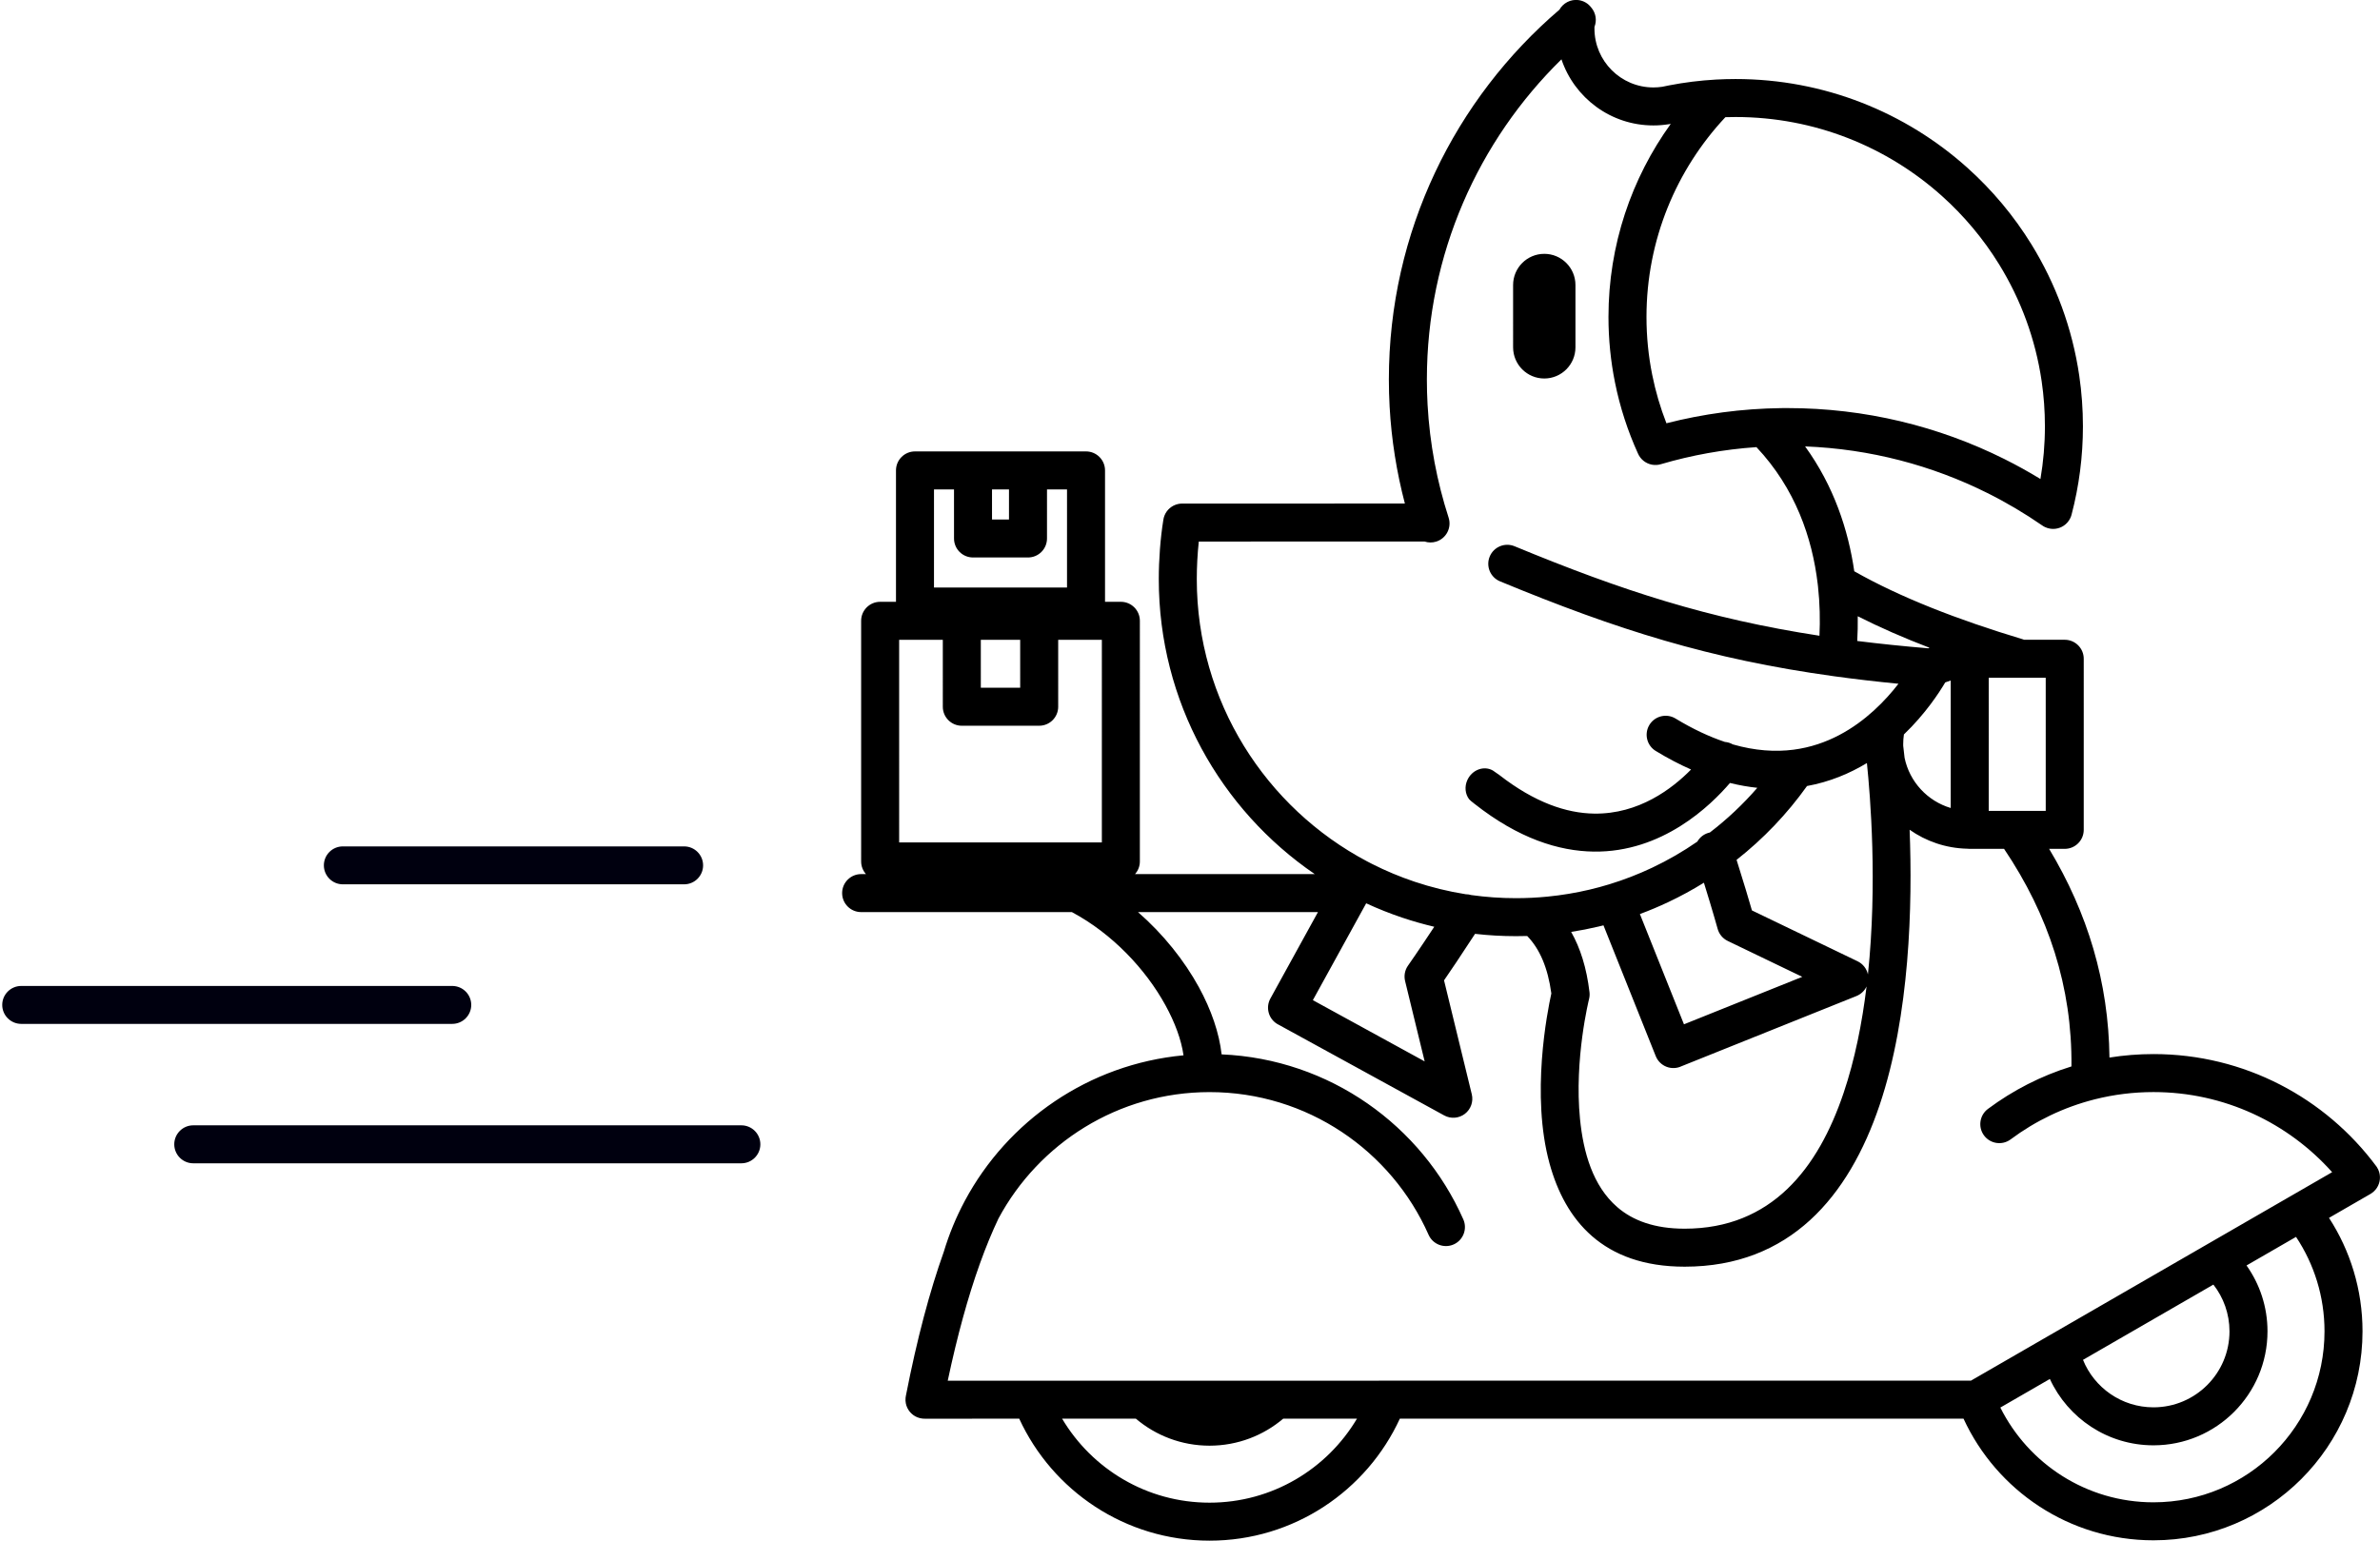 <svg xmlns="http://www.w3.org/2000/svg" xmlns:xlink="http://www.w3.org/1999/xlink" xmlns:serif="http://www.serif.com/" width="100%" height="100%" viewBox="0 0 3758 2434" xml:space="preserve" style="fill-rule:evenodd;clip-rule:evenodd;stroke-linejoin:round;stroke-miterlimit:2;"> <g transform="matrix(1,0,0,1,-142.368,-600)"> <g transform="matrix(2.076,0,0,1.929,0,0)"> <g transform="matrix(0.236,0,0,0.254,-1700.27,1131.48)"> <path d="M9700,-501.903C9733.73,-501.903 9761.11,-474.52 9761.11,-440.792C9761.11,-407.064 9733.73,-379.681 9700,-379.681L8600,-379.681C8566.27,-379.681 8538.89,-407.064 8538.89,-440.792C8538.89,-474.52 8566.27,-501.903 8600,-501.903L9700,-501.903Z" style="fill:rgb(0,0,15);"></path> </g> </g> <g transform="matrix(2.076,0,0,1.929,0,0)"> <g transform="matrix(0.298,0,0,0.32,-2478.06,1274.83)"> <path d="M9700,-489.321C9726.78,-489.321 9748.53,-467.576 9748.53,-440.792C9748.53,-414.008 9726.78,-392.262 9700,-392.262L8600,-392.262C8573.22,-392.262 8551.47,-414.008 8551.47,-440.792C8551.47,-467.576 8573.22,-489.321 8600,-489.321L9700,-489.321Z" style="fill:rgb(0,0,15);"></path> </g> </g> <g transform="matrix(2.076,0,0,1.929,0,0)"> <g transform="matrix(0.379,0,0,0.408,-3043.84,1427.74)"> <path d="M9700,-478.897C9721.03,-478.897 9738.1,-461.822 9738.1,-440.792C9738.1,-419.761 9721.03,-402.687 9700,-402.687L8600,-402.687C8578.97,-402.687 8561.9,-419.761 8561.9,-440.792C8561.9,-461.822 8578.97,-478.897 8600,-478.897L9700,-478.897Z" style="fill:rgb(0,0,15);"></path> </g> </g> <g transform="matrix(2.076,0,0,1.929,0,0)"> <g transform="matrix(7.659,-3.307,3.073,8.241,1367.03,991.8)"> <path d="M-57.106,-14.91L-75.132,-22.143C-76.029,-22.503 -76.465,-23.523 -76.105,-24.42C-75.745,-25.318 -74.724,-25.754 -73.827,-25.394L-73.413,-25.228C-73.555,-25.618 -73.559,-26.061 -73.392,-26.477L-65.131,-47.068C-64.77,-47.965 -63.751,-48.401 -62.853,-48.041L-61.498,-47.497L-56.987,-58.74C-56.627,-59.638 -55.607,-60.074 -54.709,-59.714L-40.079,-53.843C-39.182,-53.483 -38.746,-52.463 -39.106,-51.566L-43.617,-40.323L-42.263,-39.779C-41.365,-39.419 -40.929,-38.399 -41.289,-37.502L-49.551,-16.911C-49.718,-16.495 -50.027,-16.178 -50.4,-15.994L-35.027,-9.825C-40.871,-18.56 -42.446,-29.938 -38.24,-40.419C-37.574,-42.08 -36.709,-43.848 -35.814,-45.336C-35.746,-45.454 -35.666,-45.561 -35.575,-45.657C-35.374,-45.871 -35.126,-46.026 -34.857,-46.116C-34.588,-46.206 -34.296,-46.232 -34.007,-46.183C-33.877,-46.161 -33.749,-46.124 -33.624,-46.072L-14.595,-38.439C-14.226,-41.393 -13.556,-44.355 -12.571,-47.265C-12.305,-48.048 -12.017,-48.829 -11.705,-49.606C-6.626,-62.264 3.589,-71.338 15.581,-75.393C16.118,-75.827 16.887,-75.919 17.529,-75.565C17.961,-75.326 18.252,-74.932 18.372,-74.491C18.376,-74.481 18.379,-74.471 18.382,-74.461C18.586,-73.831 18.412,-73.169 17.987,-72.719C17.967,-72.672 17.948,-72.625 17.928,-72.577C16.812,-69.795 18.165,-66.63 20.947,-65.514C21.205,-65.41 21.466,-65.328 21.728,-65.266C21.929,-65.232 22.131,-65.195 22.332,-65.157C22.34,-65.155 22.348,-65.153 22.357,-65.152C23.765,-64.881 25.169,-64.513 26.561,-64.043C27.13,-63.851 27.696,-63.641 28.261,-63.415C35.866,-60.363 41.66,-54.714 45.03,-47.897C46.401,-45.124 47.371,-42.157 47.898,-39.094C48.619,-34.904 48.513,-30.534 47.476,-26.228C47.116,-24.732 46.643,-23.245 46.054,-21.775C45.009,-19.171 43.659,-16.779 42.062,-14.624C41.997,-14.534 41.923,-14.448 41.84,-14.369C41.714,-14.25 41.573,-14.152 41.422,-14.077C41.157,-13.943 40.871,-13.883 40.588,-13.891C40.305,-13.899 40.022,-13.974 39.765,-14.122C39.619,-14.206 39.483,-14.311 39.364,-14.438C39.285,-14.52 39.216,-14.609 39.157,-14.703C38.079,-16.332 36.883,-17.89 35.576,-19.36C31.799,-23.609 27.09,-27.135 21.599,-29.59C22.692,-25.227 22.428,-20.978 21.518,-17.218C24.555,-13.409 28.684,-9.541 33.591,-5.619C33.629,-5.589 33.665,-5.558 33.699,-5.525L37.168,-4.133C38.066,-3.773 38.502,-2.753 38.142,-1.856L32.267,12.785C31.907,13.682 30.887,14.118 29.99,13.758L28.655,13.223C29.751,20.029 29.161,26.679 26.65,33.152C27.955,33.448 29.254,33.851 30.535,34.365C38.327,37.491 43.737,44.032 45.732,51.576C45.743,51.616 45.753,51.657 45.762,51.699C45.797,51.871 45.805,52.043 45.789,52.21C45.762,52.502 45.661,52.777 45.504,53.014C45.347,53.251 45.133,53.45 44.874,53.589C44.726,53.669 44.565,53.728 44.393,53.763C44.351,53.771 44.31,53.778 44.269,53.784L39.925,54.405C40.616,57.929 40.332,61.686 38.896,65.265C34.936,75.134 23.709,79.931 13.841,75.971C6.638,73.081 2.136,66.32 1.77,59.041L-46.445,39.695C-51.749,44.716 -59.693,46.498 -66.911,43.601C-74.129,40.705 -78.639,33.927 -79.001,26.632L-87.077,23.392C-87.139,23.368 -87.2,23.341 -87.26,23.31C-87.415,23.229 -87.555,23.128 -87.676,23.01C-87.887,22.805 -88.038,22.554 -88.123,22.284C-88.209,22.014 -88.23,21.722 -88.176,21.433C-88.145,21.268 -88.09,21.104 -88.009,20.949C-87.978,20.888 -87.944,20.831 -87.907,20.776C-85,16.285 -82.276,12.645 -79.717,9.753C-78.657,8.424 -77.476,7.217 -76.197,6.142C-76.192,6.137 -76.186,6.132 -76.181,6.128C-69.766,0.745 -60.89,-1.32 -52.474,1.178C-52.126,-0.242 -52.084,-1.93 -52.299,-3.717C-52.753,-7.482 -54.383,-11.669 -57.106,-14.91ZM-58.797,-42.639L-62.532,-44.138L-69.489,-26.798L-52.15,-19.841L-45.193,-37.18L-48.928,-38.679L-51.226,-32.951C-51.586,-32.053 -52.606,-31.617 -53.504,-31.978L-60.122,-34.633C-61.02,-34.993 -61.456,-36.013 -61.095,-36.911L-58.797,-42.639ZM-52.676,-55.123L-54.388,-55.81L-57.758,-47.413L-46.379,-42.847L-43.009,-51.245L-44.722,-51.932L-46.407,-47.733C-46.767,-46.835 -47.787,-46.399 -48.685,-46.76L-53.387,-48.647C-54.285,-49.007 -54.721,-50.027 -54.36,-50.924L-52.676,-55.123ZM-47.973,-53.236L-49.425,-53.819L-50.457,-51.245L-49.006,-50.663L-47.973,-53.236ZM-36.056,-6.464L-51.45,-12.64C-50.041,-9.878 -49.155,-6.909 -48.821,-4.136C-48.532,-1.737 -48.661,0.52 -49.182,2.405C-40.099,6.51 -34.504,15.366 -34.174,24.821C-34.14,25.787 -34.897,26.599 -35.863,26.633C-36.829,26.667 -37.641,25.91 -37.674,24.944C-37.971,16.481 -43.152,8.573 -51.511,5.219C-59.32,2.086 -67.871,3.742 -73.906,8.792C-74.916,9.725 -75.953,10.788 -77.02,11.988C-77.044,12.017 -77.068,12.045 -77.094,12.072C-79.21,14.462 -81.443,17.394 -83.812,20.927L-76.65,23.801C-76.63,23.808 -76.61,23.816 -76.59,23.825L-46.247,36C-46.227,36.007 -46.207,36.015 -46.187,36.024L3.709,56.044L37.482,51.215C37.5,51.213 37.518,51.21 37.536,51.208L41.762,50.603C39.698,44.893 35.303,40.053 29.23,37.616C27.507,36.925 25.748,36.466 23.988,36.226C23.966,36.223 23.944,36.22 23.922,36.217C21.028,35.831 18.132,36.035 15.39,36.761C14.455,37.009 13.496,36.451 13.248,35.517C13.001,34.582 13.559,33.623 14.493,33.375C17.265,32.641 20.172,32.368 23.095,32.606C25.89,25.835 26.34,18.848 24.801,11.676L21.862,10.497C21.792,10.469 21.725,10.437 21.661,10.402C19.843,9.624 18.384,8.348 17.378,6.799C15.064,13.29 11.046,22.672 5.355,29.333C-0.418,36.091 -7.861,40.078 -16.866,36.465C-23.887,33.648 -25.488,28.35 -24.881,23.005C-24.142,16.51 -19.861,9.934 -18.887,8.508C-18.309,6.212 -18.344,4.318 -18.98,2.764C-19.303,2.645 -19.625,2.522 -19.946,2.393C-21.13,1.918 -22.271,1.382 -23.367,0.79C-25.324,2.168 -26.812,3.171 -27.616,3.705L-29.154,14.405C-29.253,15.092 -29.748,15.656 -30.416,15.843C-31.085,16.03 -31.8,15.804 -32.241,15.268L-43.27,1.846C-43.592,1.498 -43.76,1.034 -43.734,0.56C-43.707,0.069 -43.475,-0.388 -43.095,-0.7L-36.056,-6.464ZM-33.529,-42.259C-34.068,-41.243 -34.572,-40.155 -34.989,-39.115C-39.191,-28.643 -36.934,-17.169 -30.11,-9.114C-30.108,-9.112 -30.106,-9.11 -30.104,-9.107C-29.995,-8.98 -29.886,-8.852 -29.775,-8.726C-28.846,-7.667 -27.835,-6.67 -26.749,-5.746C-25.527,-4.706 -24.21,-3.759 -22.802,-2.918C-22.643,-2.854 -22.493,-2.767 -22.357,-2.657C-21.178,-1.981 -19.939,-1.378 -18.642,-0.858C-17.736,-0.494 -16.822,-0.179 -15.903,0.089C-14.624,0.463 -13.335,0.745 -12.045,0.939C-11.43,1.031 -10.816,1.104 -10.202,1.156C-10.191,1.157 -10.18,1.158 -10.169,1.159C-8.755,1.279 -7.344,1.294 -5.947,1.21C-4.338,1.113 -2.746,0.883 -1.188,0.528C-0.858,0.267 -0.433,0.123 0.019,0.155C0.08,0.159 0.14,0.166 0.2,0.177C2.133,-0.364 4.007,-1.099 5.791,-2.017C5.068,-2.399 4.343,-2.847 3.617,-3.371C1.195,-2.105 -4.548,0.269 -10.402,-2.178C-13.352,-3.41 -16.369,-5.856 -18.962,-10.376C-19.027,-10.489 -19.091,-10.603 -19.155,-10.718C-19.176,-10.754 -19.245,-10.906 -19.253,-10.936C-19.412,-11.514 -19.226,-12.175 -18.744,-12.635C-18.7,-12.677 -18.653,-12.717 -18.604,-12.756C-17.844,-13.353 -16.781,-13.271 -16.233,-12.572C-16.233,-12.572 -15.905,-12.086 -15.834,-11.964C-13.755,-8.4 -11.41,-6.395 -9.052,-5.41C-5.254,-3.823 -1.523,-4.861 0.752,-5.857C-0.049,-6.677 -0.845,-7.605 -1.63,-8.652C-2.21,-9.425 -2.053,-10.524 -1.28,-11.104C-0.507,-11.684 0.592,-11.527 1.172,-10.754C2.296,-9.255 3.44,-8.036 4.59,-7.057C4.817,-6.944 5.021,-6.781 5.185,-6.573C6.875,-5.258 8.565,-4.456 10.203,-4.034C13.251,-3.249 16.106,-3.774 18.388,-4.621C19.571,-5.06 20.603,-5.587 21.435,-6.076C19.593,-7.032 17.857,-7.975 16.205,-8.918C16.201,-8.92 16.197,-8.923 16.193,-8.925C6.162,-14.649 -0.757,-20.334 -9.129,-28.516C-9.821,-29.191 -9.834,-30.301 -9.158,-30.992C-8.482,-31.684 -7.372,-31.697 -6.681,-31.021C1.004,-23.51 7.425,-18.156 16.327,-12.897C16.919,-14.192 17.465,-15.627 17.894,-17.164C17.91,-17.242 17.931,-17.319 17.957,-17.395C19.065,-21.504 19.325,-26.328 17.412,-31.199C14.521,-32.135 11.591,-32.735 8.667,-33.017C8.527,-33.028 8.392,-33.056 8.263,-33.099C7.984,-33.19 7.738,-33.349 7.542,-33.555C7.346,-33.761 7.2,-34.014 7.122,-34.297C7.085,-34.428 7.064,-34.565 7.06,-34.706C6.956,-36.989 7.109,-39.304 7.537,-41.609C7.899,-43.561 8.458,-45.505 9.225,-47.418C11.699,-53.582 15.964,-58.495 21.181,-61.8C21.123,-61.812 21.065,-61.824 21.007,-61.837C20.998,-61.839 20.989,-61.841 20.98,-61.844C20.53,-61.947 20.083,-62.086 19.642,-62.263C15.987,-63.729 13.832,-67.346 14.048,-71.075C4.151,-66.959 -4.151,-59.025 -8.454,-48.301C-8.742,-47.584 -9.008,-46.864 -9.253,-46.141C-10.415,-42.711 -11.1,-39.203 -11.339,-35.732C-11.406,-34.768 -12.242,-34.038 -13.207,-34.105C-13.592,-34.131 -13.939,-34.281 -14.214,-34.512L-33.529,-42.259ZM40.61,-18.724C41.45,-20.089 42.186,-21.543 42.802,-23.08C43.328,-24.389 43.749,-25.715 44.071,-27.048C44.994,-30.881 45.088,-34.771 44.446,-38.499C43.976,-41.23 43.111,-43.873 41.89,-46.345C38.889,-52.415 33.729,-57.446 26.956,-60.164C26.666,-60.28 26.375,-60.392 26.083,-60.498C20.102,-57.701 15.127,-52.718 12.477,-46.113C11.797,-44.42 11.302,-42.698 10.981,-40.97C10.694,-39.423 10.546,-37.871 10.532,-36.33C14.003,-35.873 17.473,-35.001 20.878,-33.684C21.053,-33.616 21.229,-33.547 21.404,-33.476C28.062,-30.805 33.728,-26.712 38.195,-21.687C39.044,-20.732 39.849,-19.743 40.61,-18.724ZM25.328,-8.089C23.462,-9.82 21.769,-11.542 20.272,-13.25C19.99,-12.52 19.69,-11.819 19.378,-11.152C21.204,-10.14 23.137,-9.123 25.203,-8.086C25.245,-8.087 25.287,-8.088 25.328,-8.089ZM34.238,-1.535L29.362,-3.491L24.792,7.898L29.669,9.855L34.238,-1.535ZM5.301,59.355C5.772,65.124 9.413,70.42 15.145,72.72C23.22,75.96 32.405,72.035 35.645,63.96C36.844,60.974 37.062,57.835 36.452,54.901L31.236,55.647C31.727,57.693 31.611,59.904 30.768,62.003C28.609,67.386 22.485,70.003 17.102,67.843C13.173,66.267 10.719,62.579 10.518,58.609L5.301,59.355ZM-75.334,28.103C-74.504,33.43 -70.969,38.199 -65.607,40.35C-60.245,42.502 -54.394,41.499 -50.112,38.223L-56.422,35.692C-58.7,36.45 -61.249,36.437 -63.65,35.474C-66.051,34.51 -67.902,32.758 -69.024,30.635L-75.334,28.103ZM-52.179,-39.984L-55.546,-41.335L-57.192,-37.232L-53.825,-35.881L-52.179,-39.984ZM-31.63,-5.56L-39.516,0.897L-32.056,9.975L-30.971,2.427C-30.899,1.926 -30.615,1.481 -30.19,1.206C-30.19,1.206 -28.838,0.33 -26.612,-1.216C-27.447,-1.802 -28.25,-2.424 -29.019,-3.078C-29.939,-3.861 -30.81,-4.69 -31.63,-5.56ZM19.417,0.469C19.017,2.694 19.888,4.958 21.64,6.348L26.016,-4.56C25.838,-4.577 25.659,-4.586 25.482,-4.586C24.623,-3.923 22.721,-2.584 20.162,-1.552C20.012,-1.294 19.878,-1.022 19.764,-0.737C19.745,-0.689 19.727,-0.642 19.709,-0.594C19.667,-0.436 19.57,-0.07 19.417,0.469ZM-15.079,3.924C-14.851,5.615 -14.993,7.534 -15.58,9.708C-15.635,9.913 -15.727,10.107 -15.852,10.279C-15.852,10.279 -19.201,14.903 -20.75,20.25C-21.604,23.199 -21.95,26.39 -20.591,29.042C-19.717,30.749 -18.117,32.189 -15.562,33.214C-8.129,36.196 -2.074,32.636 2.692,27.058C4.814,24.574 6.688,21.691 8.315,18.731C7.997,19.028 7.572,19.202 7.119,19.203L-10.253,19.205C-10.726,19.234 -11.191,19.069 -11.542,18.748C-11.904,18.415 -12.11,17.946 -12.109,17.454L-12.09,4.471C-12.248,4.449 -12.407,4.427 -12.565,4.403C-13.404,4.277 -14.243,4.117 -15.079,3.924ZM8.846,17.746C12.783,10.298 15.168,2.585 16.005,-0.342C16.008,-0.353 16.01,-0.364 16.012,-0.374C14.177,-0.073 12.181,-0.039 10.103,-0.464C7.449,1.237 4.564,2.551 1.543,3.436C1.374,5.682 1.213,7.367 1.12,8.289L8.412,16.269C8.782,16.674 8.935,17.221 8.846,17.746ZM-2.036,4.271C-3.256,4.485 -4.491,4.631 -5.736,4.706C-6.681,4.763 -7.633,4.78 -8.587,4.754L-8.603,15.702L3.146,15.7L-1.998,10.071C-2.339,9.697 -2.502,9.194 -2.445,8.692C-2.445,8.692 -2.259,7.044 -2.036,4.271ZM2.164,-53.424C2.755,-54.895 4.429,-55.611 5.901,-55.02C7.372,-54.43 8.088,-52.755 7.497,-51.284L5.357,-45.95C4.767,-44.479 3.093,-43.763 1.621,-44.354C0.149,-44.944 -0.566,-46.619 0.024,-48.09L2.164,-53.424ZM27.745,56.146L14.008,58.111C14.017,60.879 15.68,63.498 18.406,64.592C21.995,66.032 26.077,64.288 27.517,60.699C28.122,59.191 28.165,57.596 27.745,56.146Z"></path> </g> </g> </g> </svg>